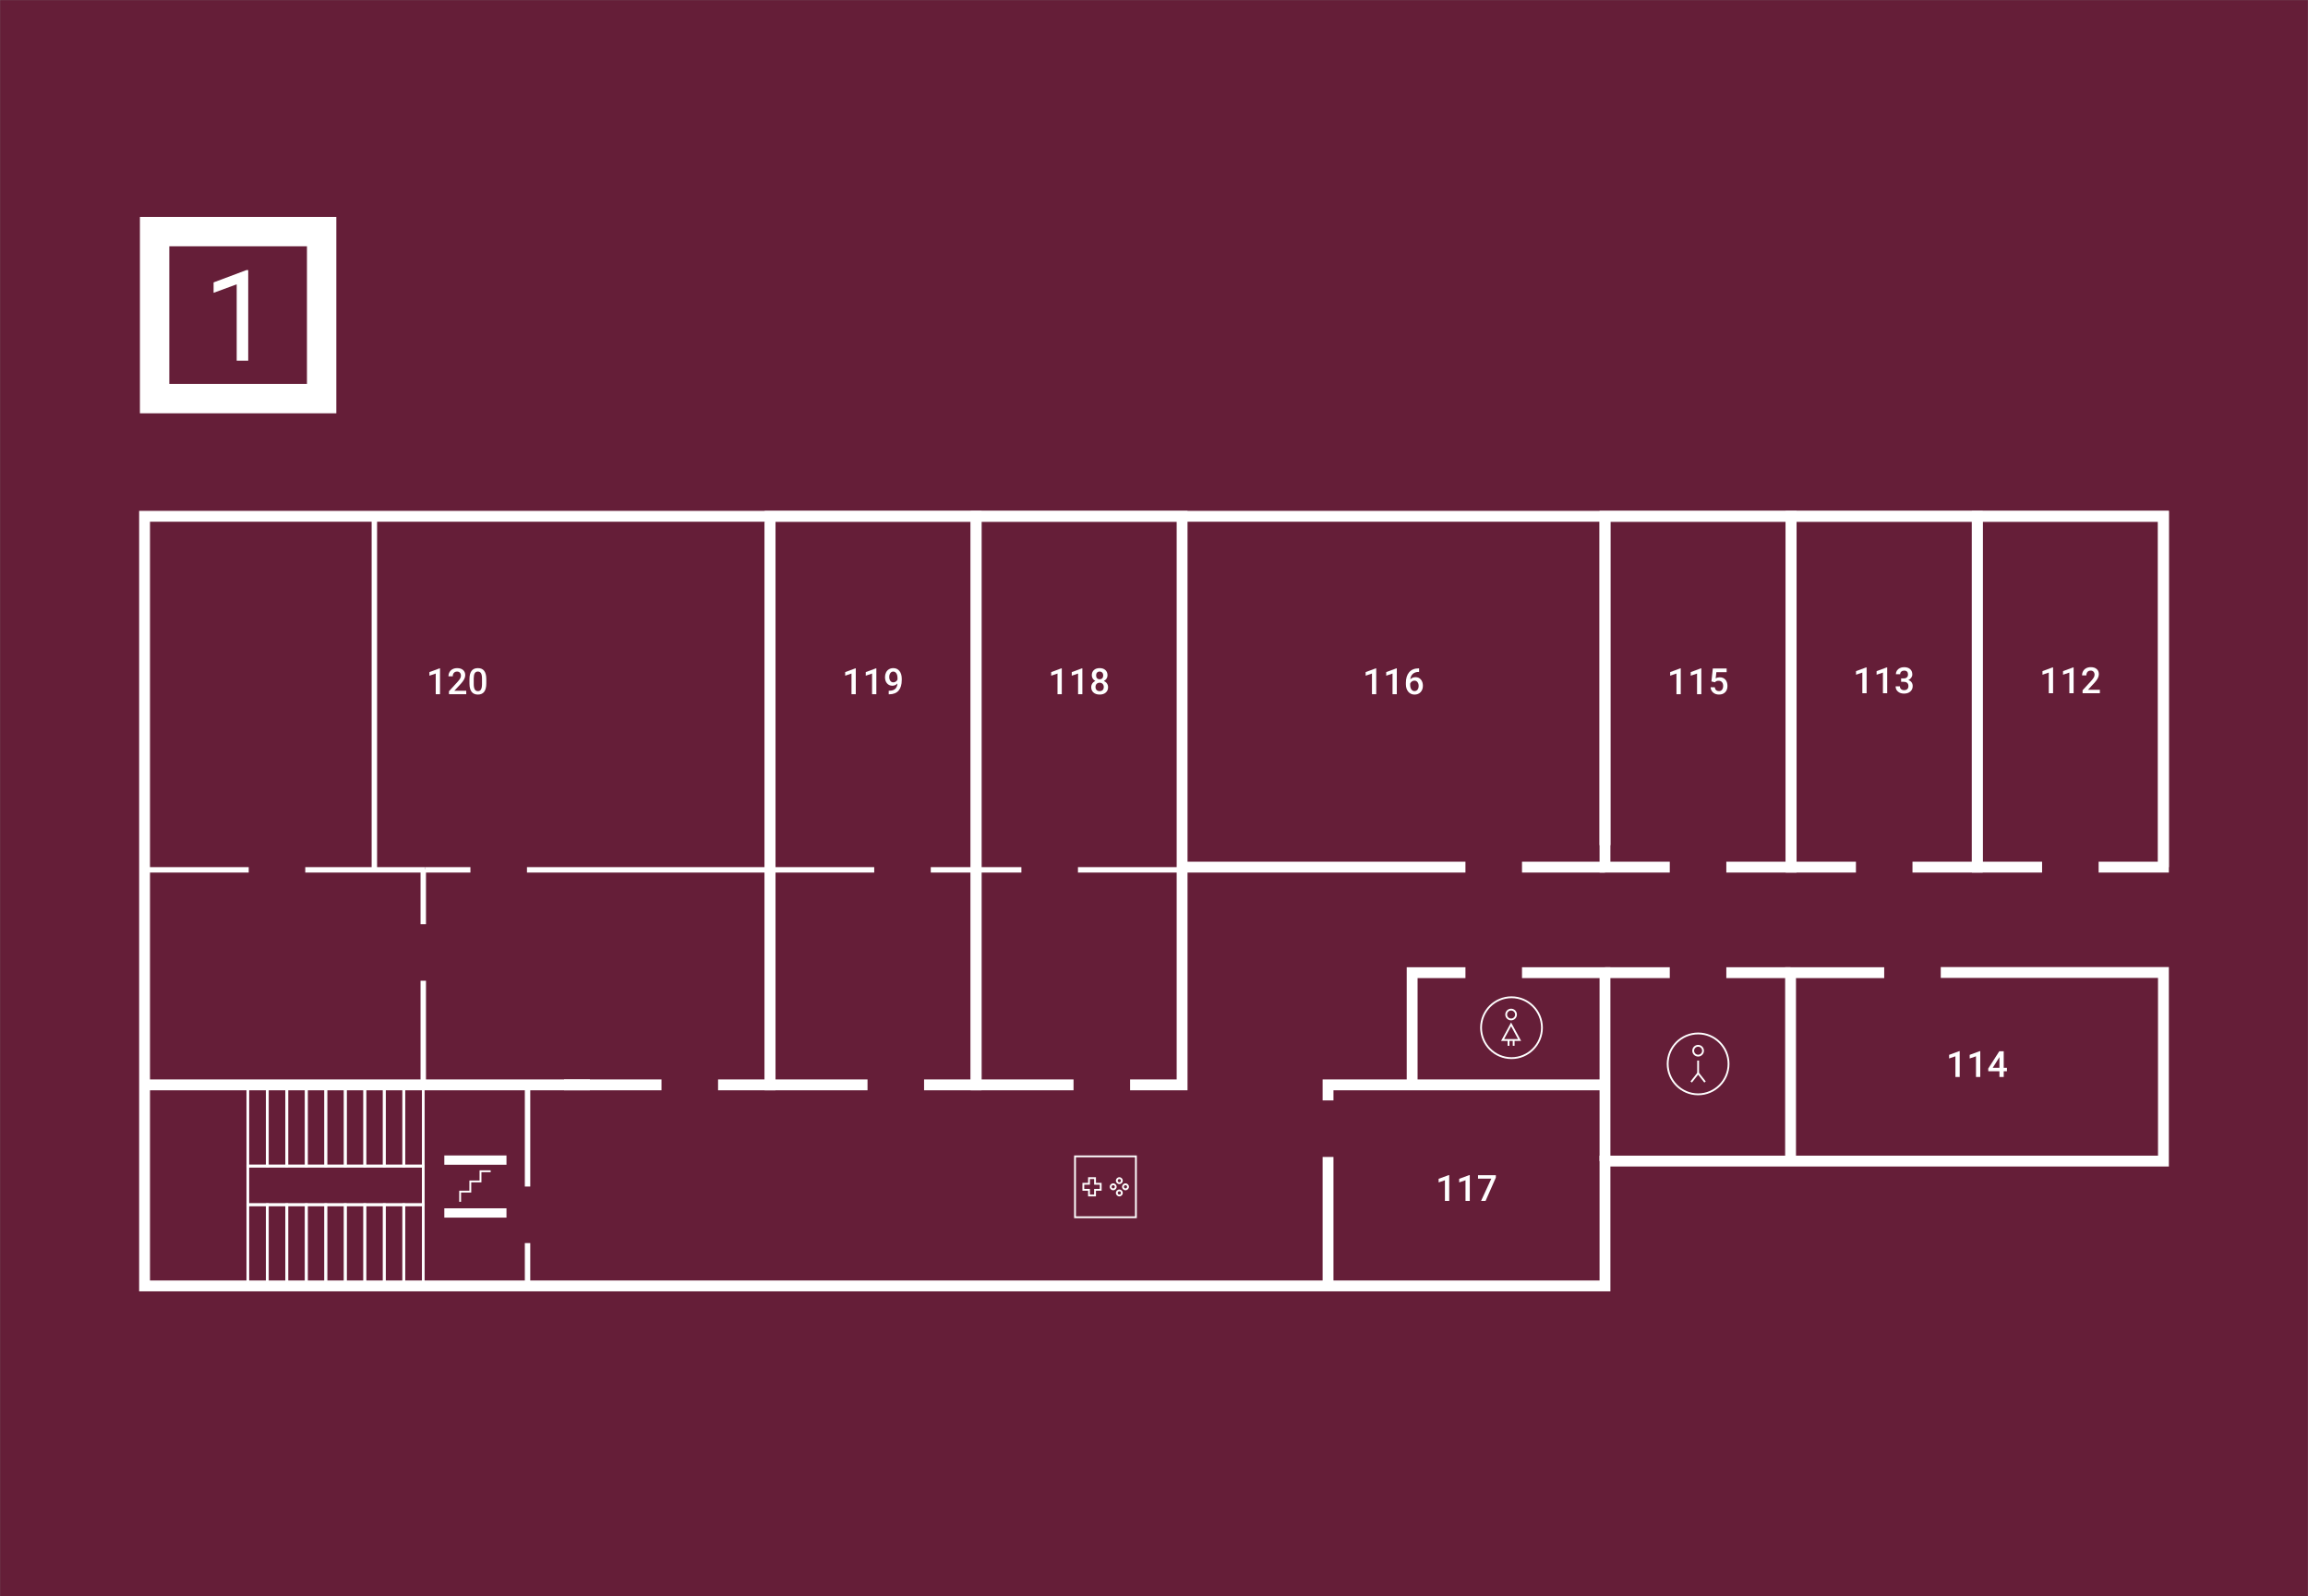 <?xml version="1.0" encoding="UTF-8"?>
<svg xmlns="http://www.w3.org/2000/svg" width="1914" height="1324" viewBox="0 0 1914 1324" fill="none">
  <rect x="0" y="0" width="1914" height="1324" fill="#808080" stroke="none"/>
  <g clip-path="url(#clip0_2_1106)">
    <mask id="mask0_2_1106" style="mask-type:luminance" maskUnits="userSpaceOnUse" x="0" y="0" width="1914" height="1324">
      <path d="M1914 0H0V1324H1914V0Z" fill="white"></path>
    </mask>
    <g mask="url(#mask0_2_1106)">
      <path d="M1914 63.875H0V1260.12H1914V63.875Z" fill="white"></path>
      <path d="M2270.22 -68H-356.224V1392H2270.22V-68Z" fill="#651E38"></path>
      <path d="M364.902 575.774H361.354V558.632L356.125 560.417V557.431L364.445 554.37H364.902V575.783V575.774Z" fill="white"></path>
      <path d="M386.659 575.774H372.315V573.329L379.419 565.579C380.447 564.439 381.175 563.478 381.61 562.714C382.045 561.948 382.263 561.175 382.263 560.403C382.263 559.389 381.978 558.564 381.407 557.942C380.837 557.319 380.064 557.004 379.096 557.004C377.941 557.004 377.048 557.357 376.418 558.061C375.789 558.767 375.466 559.727 375.466 560.95H371.902C371.902 559.652 372.194 558.481 372.787 557.439C373.379 556.396 374.22 555.594 375.323 555.016C376.426 554.438 377.686 554.153 379.126 554.153C381.197 554.153 382.833 554.67 384.026 555.713C385.219 556.756 385.819 558.189 385.819 560.027C385.819 561.093 385.519 562.21 384.918 563.373C384.318 564.537 383.336 565.865 381.963 567.349L376.748 572.931H386.652V575.774H386.659Z" fill="white"></path>
      <path d="M403.277 566.787C403.277 569.855 402.707 572.166 401.56 573.726C400.411 575.287 398.663 576.067 396.322 576.067C393.981 576.067 392.279 575.31 391.115 573.786C389.952 572.263 389.353 570.02 389.323 567.042V563.351C389.323 560.283 389.893 557.979 391.041 556.449C392.188 554.918 393.937 554.145 396.292 554.145C398.648 554.145 400.366 554.896 401.514 556.389C402.661 557.882 403.247 560.118 403.277 563.104V566.794V566.787ZM399.721 562.803C399.721 560.8 399.451 559.329 398.903 558.399C398.356 557.469 397.485 556.997 396.292 556.997C395.1 556.997 394.274 557.439 393.727 558.325C393.179 559.21 392.894 560.59 392.864 562.466V567.305C392.864 569.3 393.142 570.786 393.697 571.761C394.252 572.736 395.13 573.224 396.322 573.224C397.515 573.224 398.311 572.774 398.858 571.866C399.406 570.958 399.691 569.548 399.721 567.627V562.803Z" fill="white"></path>
      <path d="M709.691 575.774H706.142V558.632L700.913 560.417V557.431L709.233 554.37H709.691V575.783V575.774Z" fill="white"></path>
      <path d="M726.743 575.774H723.195V558.632L717.965 560.417V557.431L726.286 554.37H726.743V575.783V575.774Z" fill="white"></path>
      <path d="M744.254 566.847C743.061 568.108 741.674 568.738 740.076 568.738C738.2 568.738 736.707 568.078 735.588 566.764C734.471 565.452 733.916 563.726 733.916 561.588C733.916 560.178 734.201 558.91 734.763 557.761C735.326 556.614 736.136 555.729 737.179 555.098C738.223 554.468 739.438 554.145 740.81 554.145C742.956 554.145 744.667 554.948 745.928 556.546C747.187 558.144 747.818 560.29 747.818 562.976V563.973C747.818 567.822 746.948 570.756 745.207 572.781C743.467 574.807 740.878 575.827 737.427 575.857H736.999V572.909H737.51C739.61 572.879 741.223 572.376 742.348 571.394C743.474 570.41 744.104 568.895 744.24 566.847H744.254ZM740.826 565.954C741.539 565.954 742.206 565.752 742.836 565.339C743.467 564.927 743.947 564.363 744.284 563.636V562.24C744.284 560.664 743.961 559.405 743.316 558.444C742.671 557.484 741.839 557.011 740.81 557.011C739.782 557.011 738.965 557.431 738.358 558.279C737.75 559.127 737.441 560.192 737.441 561.483C737.441 562.773 737.75 563.898 738.365 564.723C738.98 565.549 739.798 565.954 740.826 565.954Z" fill="white"></path>
      <path d="M880.536 575.774H876.986V558.632L871.758 560.417V557.431L880.078 554.37H880.536V575.783V575.774Z" fill="white"></path>
      <path d="M897.588 575.774H894.04V558.632L888.81 560.417V557.431L897.131 554.37H897.588V575.783V575.774Z" fill="white"></path>
      <path d="M918.445 560.065C918.445 561.107 918.176 562.038 917.642 562.856C917.11 563.673 916.374 564.311 915.445 564.783C916.555 565.301 917.417 566.007 918.018 566.906C918.618 567.807 918.917 568.82 918.917 569.953C918.917 571.829 918.28 573.314 917.012 574.417C915.745 575.52 914.049 576.067 911.941 576.067C909.833 576.067 908.122 575.512 906.846 574.409C905.571 573.306 904.933 571.821 904.933 569.953C904.933 568.812 905.233 567.785 905.841 566.877C906.449 565.969 907.297 565.271 908.392 564.783C907.476 564.319 906.749 563.673 906.217 562.856C905.683 562.038 905.421 561.107 905.421 560.065C905.421 558.249 906.006 556.809 907.176 555.743C908.347 554.678 909.93 554.145 911.925 554.145C913.922 554.145 915.519 554.678 916.69 555.743C917.86 556.809 918.445 558.249 918.445 560.065ZM915.346 569.78C915.346 568.722 915.032 567.874 914.401 567.222C913.771 566.569 912.938 566.246 911.903 566.246C910.868 566.246 910.042 566.569 909.42 567.214C908.797 567.86 908.49 568.715 908.49 569.78C908.49 570.846 908.797 571.664 909.405 572.286C910.012 572.909 910.861 573.224 911.934 573.224C913.005 573.224 913.846 572.924 914.447 572.316C915.046 571.708 915.346 570.868 915.346 569.78ZM914.897 560.192C914.897 559.262 914.626 558.497 914.094 557.896C913.56 557.296 912.833 556.997 911.925 556.997C911.017 556.997 910.297 557.281 909.772 557.852C909.247 558.421 908.985 559.201 908.985 560.192C908.985 561.182 909.247 561.948 909.78 562.526C910.313 563.104 911.033 563.388 911.941 563.388C912.849 563.388 913.569 563.104 914.101 562.526C914.633 561.948 914.897 561.175 914.897 560.192Z" fill="white"></path>
      <path d="M1141.3 575.774H1137.76V558.632L1132.53 560.417V557.431L1140.85 554.37H1141.3V575.783V575.774Z" fill="white"></path>
      <path d="M1158.36 575.774H1154.81V558.632L1149.58 560.417V557.431L1157.9 554.37H1158.36V575.783V575.774Z" fill="white"></path>
      <path d="M1176.85 554.333V557.281H1176.41C1174.41 557.311 1172.82 557.859 1171.63 558.924C1170.44 559.99 1169.73 561.498 1169.51 563.455C1170.65 562.255 1172.11 561.655 1173.89 561.655C1175.77 561.655 1177.26 562.322 1178.35 563.65C1179.44 564.979 1179.99 566.697 1179.99 568.798C1179.99 570.898 1179.35 572.721 1178.07 574.064C1176.8 575.407 1175.13 576.083 1173.05 576.083C1170.98 576.083 1169.2 575.295 1167.88 573.726C1166.56 572.158 1165.89 570.096 1165.89 567.544V566.329C1165.89 562.586 1166.8 559.66 1168.62 557.536C1170.44 555.413 1173.06 554.355 1176.48 554.355H1176.85V554.333ZM1173.02 564.521C1172.24 564.521 1171.52 564.739 1170.88 565.181C1170.23 565.624 1169.75 566.209 1169.45 566.936V568.025C1169.45 569.608 1169.78 570.868 1170.45 571.798C1171.12 572.729 1171.97 573.201 1173.03 573.201C1174.09 573.201 1174.92 572.804 1175.54 572.016C1176.15 571.229 1176.46 570.185 1176.46 568.895C1176.46 567.605 1176.15 566.555 1175.52 565.744C1174.9 564.934 1174.07 564.528 1173.03 564.528L1173.02 564.521Z" fill="white"></path>
      <path d="M1393.83 575.774H1390.28V558.632L1385.05 560.417V557.431L1393.38 554.37H1393.83V575.783V575.774Z" fill="white"></path>
      <path d="M1410.89 575.774H1407.34V558.632L1402.11 560.417V557.431L1410.43 554.37H1410.89V575.783V575.774Z" fill="white"></path>
      <path d="M1419.27 565.189L1420.42 554.431H1431.88V557.506H1423.37L1422.78 562.608C1423.78 562.045 1424.89 561.76 1426.12 561.76C1428.16 561.76 1429.73 562.413 1430.87 563.711C1431.99 565.009 1432.56 566.757 1432.56 568.956C1432.56 571.153 1431.94 572.849 1430.69 574.132C1429.43 575.414 1427.72 576.06 1425.54 576.06C1423.59 576.06 1421.97 575.505 1420.69 574.394C1419.4 573.284 1418.7 571.821 1418.6 570.006H1422.04C1422.17 571.041 1422.56 571.836 1423.15 572.384C1423.75 572.931 1424.55 573.21 1425.52 573.21C1426.62 573.21 1427.47 572.818 1428.08 572.038C1428.69 571.258 1429 570.193 1429 568.842C1429 567.493 1428.66 566.517 1427.99 565.759C1427.31 565.001 1426.38 564.626 1425.2 564.626C1424.55 564.626 1424.02 564.709 1423.56 564.881C1423.11 565.053 1422.62 565.384 1422.1 565.886L1419.25 565.181L1419.27 565.189Z" fill="white"></path>
      <path d="M1547.97 574.972H1544.42V557.829L1539.19 559.614V556.628L1547.52 553.567H1547.97V574.98V574.972Z" fill="white"></path>
      <path d="M1565.03 574.972H1561.49V557.829L1556.25 559.614V556.628L1564.58 553.567H1565.03V574.98V574.972Z" fill="white"></path>
      <path d="M1576.56 562.675H1578.73C1579.83 562.668 1580.69 562.383 1581.33 561.827C1581.98 561.272 1582.29 560.462 1582.29 559.412C1582.29 558.362 1582.03 557.604 1581.5 557.048C1580.96 556.493 1580.16 556.208 1579.06 556.208C1578.1 556.208 1577.33 556.486 1576.71 557.034C1576.1 557.582 1575.78 558.309 1575.78 559.194H1572.22C1572.22 558.099 1572.52 557.101 1573.09 556.208C1573.67 555.316 1574.48 554.61 1575.52 554.108C1576.56 553.605 1577.72 553.351 1579.01 553.351C1581.14 553.351 1582.82 553.883 1584.04 554.956C1585.25 556.029 1585.86 557.514 1585.86 559.419C1585.86 560.38 1585.56 561.281 1584.95 562.12C1584.34 562.96 1583.54 563.606 1582.58 564.033C1583.75 564.431 1584.65 565.062 1585.25 565.924C1585.86 566.787 1586.17 567.807 1586.17 569C1586.17 570.913 1585.51 572.437 1584.19 573.57C1582.88 574.702 1581.16 575.272 1579.01 575.272C1576.88 575.272 1575.29 574.724 1573.98 573.629C1572.66 572.534 1572.02 571.078 1572.02 569.263H1575.57C1575.57 570.201 1575.89 570.965 1576.51 571.55C1577.15 572.137 1578 572.428 1579.06 572.428C1580.13 572.428 1581.04 572.137 1581.67 571.55C1582.32 570.965 1582.63 570.118 1582.63 569C1582.63 567.883 1582.29 567.012 1581.63 566.404C1580.96 565.796 1579.98 565.496 1578.67 565.496H1576.57V562.683L1576.56 562.675Z" fill="white"></path>
      <path d="M1625.15 893.24H1621.61V876.096L1616.38 877.882V874.895L1624.7 871.835H1625.15V893.247V893.24Z" fill="white"></path>
      <path d="M1642.21 893.24H1638.67V876.096L1633.44 877.882V874.895L1641.76 871.835H1642.21V893.247V893.24Z" fill="white"></path>
      <path d="M1661.67 885.639H1664.33V888.498H1661.67V893.247H1658.11V888.498H1648.89L1648.78 886.329L1657.99 871.91H1661.66V885.639H1661.67ZM1652.54 885.639H1658.11V876.727L1657.85 877.191L1652.54 885.632V885.639Z" fill="white"></path>
      <path d="M1201.82 996.044H1198.27V978.902L1193.04 980.687V977.701L1201.36 974.64H1201.82V996.053V996.044Z" fill="white"></path>
      <path d="M1218.87 996.044H1215.32V978.902L1210.09 980.687V977.701L1218.42 974.64H1218.87V996.053V996.044Z" fill="white"></path>
      <path d="M1240.49 976.689L1231.96 996.044H1228.23L1236.73 977.566H1225.7V974.708H1240.49V976.689Z" fill="white"></path>
      <path d="M1702.59 574.972H1699.03V557.829L1693.81 559.614V556.628L1702.12 553.567H1702.59V574.98V574.972Z" fill="white"></path>
      <path d="M1719.63 574.972H1716.09V557.829L1710.85 559.614V556.628L1719.18 553.567H1719.63V574.98V574.972Z" fill="white"></path>
      <path d="M1741.41 574.972H1727.05V572.526L1734.16 564.776C1735.18 563.636 1735.91 562.675 1736.35 561.91C1736.79 561.145 1737 560.373 1737 559.6C1737 558.587 1736.72 557.761 1736.15 557.139C1735.58 556.516 1734.8 556.201 1733.83 556.201C1732.68 556.201 1731.79 556.554 1731.15 557.259C1730.53 557.965 1730.21 558.924 1730.21 560.148H1726.64C1726.64 558.85 1726.93 557.679 1727.53 556.637C1728.12 555.594 1728.96 554.791 1730.06 554.213C1731.17 553.635 1732.42 553.351 1733.87 553.351C1735.94 553.351 1737.58 553.867 1738.76 554.911C1739.96 555.954 1740.56 557.387 1740.56 559.224C1740.56 560.29 1740.26 561.407 1739.66 562.57C1739.06 563.733 1738.08 565.062 1736.7 566.546L1731.49 572.128H1741.39V574.972H1741.41Z" fill="white"></path>
      <path d="M1335.49 1071.04H115.387V423.715H1798.61V719.199H1789.61V432.718H124.39V1062.04H1326.5V958.495H1789.61V811.08H1609.45V802.077H1798.61V967.498H1335.49V1071.04Z" fill="white"></path>
      <path d="M1489.39 962.997H1480.4V802.228H1562.55V811.231H1489.39V962.997Z" fill="white"></path>
      <path d="M1335.49 962.997H1326.5V811.231H1262.18V802.228H1335.49V962.997Z" fill="white"></path>
      <path d="M1175.58 897.455H1166.58V802.228H1215.28V811.231H1175.58V897.455Z" fill="white"></path>
      <path d="M1105.83 959.576H1096.83V1066.54H1105.83V959.576Z" fill="white"></path>
      <path d="M1105.83 912.685H1096.83V895.288H1331V904.291H1105.83V912.685Z" fill="white"></path>
      <path d="M1384.73 802.228H1331V811.231H1384.73V802.228Z" fill="white"></path>
      <path d="M1484.89 802.228H1431.62V811.231H1484.89V802.228Z" fill="white"></path>
      <path d="M489.194 895.288H119.888V904.291H489.194V895.288Z" fill="white"></path>
      <path d="M439.739 899.789H435.238V984.108H439.739V899.789Z" fill="white"></path>
      <path d="M439.739 1031.01H435.238V1066.55H439.739V1031.01Z" fill="white"></path>
      <path d="M980.303 719.199H893.935V723.7H980.303V719.199Z" fill="white"></path>
      <path d="M847.037 719.199H809.458V723.7H847.037V719.199Z" fill="white"></path>
      <path d="M724.98 719.199H638.613V723.7H724.98V719.199Z" fill="white"></path>
      <path d="M809.458 719.199H771.878V723.7H809.458V719.199Z" fill="white"></path>
      <path d="M206.256 719.199H119.888V723.7H206.256V719.199Z" fill="white"></path>
      <path d="M352.538 719.199H253.154V723.7H352.538V719.199Z" fill="white"></path>
      <path d="M353.259 813.421H348.757V899.789H353.259V813.421Z" fill="white"></path>
      <path d="M353.259 720.857H348.757V766.524H353.259V720.857Z" fill="white"></path>
      <path d="M638.605 719.199H437.008V723.7H638.605V719.199Z" fill="white"></path>
      <path d="M390.11 719.199H352.531V723.7H390.11V719.199Z" fill="white"></path>
      <path d="M222.813 968.271H204.396V898.664H222.813V968.271ZM206.646 966.02H220.563V900.914H206.646V966.02Z" fill="white"></path>
      <path d="M238.975 968.271H220.556V898.664H238.975V968.271ZM222.813 966.02H236.731V900.914H222.813V966.02Z" fill="white"></path>
      <path d="M255.142 968.271H236.723V898.664H255.142V968.271ZM238.975 966.02H252.891V900.914H238.975V966.02Z" fill="white"></path>
      <path d="M271.309 968.271H252.891V898.664H271.309V968.271ZM255.142 966.02H269.059V900.914H255.142V966.02Z" fill="white"></path>
      <path d="M287.477 968.271H269.059V898.664H287.477V968.271ZM271.309 966.02H285.227V900.914H271.309V966.02Z" fill="white"></path>
      <path d="M303.637 968.271H285.219V898.664H303.637V968.271ZM287.477 966.02H301.394V900.914H287.477V966.02Z" fill="white"></path>
      <path d="M319.805 968.271H301.387V898.664H319.805V968.271ZM303.637 966.02H317.554V900.914H303.637V966.02Z" fill="white"></path>
      <path d="M335.973 968.271H317.554V898.664H335.973V968.271ZM319.805 966.02H333.723V900.914H319.805V966.02Z" fill="white"></path>
      <path d="M352.133 968.271H333.714V898.664H352.133V968.271ZM335.973 966.02H349.89V900.914H335.973V966.02Z" fill="white"></path>
      <path d="M222.813 1067.66H204.396V998.055H222.813V1067.66ZM206.646 1065.41H220.563V1000.31H206.646V1065.41Z" fill="white"></path>
      <path d="M238.975 1067.66H220.556V998.055H238.975V1067.66ZM222.813 1065.41H236.731V1000.31H222.813V1065.41Z" fill="white"></path>
      <path d="M255.142 1067.66H236.723V998.055H255.142V1067.66ZM238.975 1065.41H252.891V1000.31H238.975V1065.41Z" fill="white"></path>
      <path d="M271.309 1067.66H252.891V998.055H271.309V1067.66ZM255.142 1065.41H269.059V1000.31H255.142V1065.41Z" fill="white"></path>
      <path d="M287.477 1067.66H269.059V998.055H287.477V1067.66ZM271.309 1065.41H285.227V1000.31H271.309V1065.41Z" fill="white"></path>
      <path d="M303.637 1067.66H285.219V998.055H303.637V1067.66ZM287.477 1065.41H301.394V1000.31H287.477V1065.41Z" fill="white"></path>
      <path d="M319.805 1067.66H301.387V998.055H319.805V1067.66ZM303.637 1065.41H317.554V1000.31H303.637V1065.41Z" fill="white"></path>
      <path d="M335.973 1067.66H317.554V998.055H335.973V1067.66ZM319.805 1065.41H333.723V1000.31H319.805V1065.41Z" fill="white"></path>
      <path d="M352.133 1067.66H333.714V998.055H352.133V1067.66ZM335.973 1065.41H349.89V1000.31H335.973V1065.41Z" fill="white"></path>
      <path d="M352.133 1000.31H204.396V966.013H352.133V1000.31ZM206.646 998.055H349.883V968.264H206.646V998.055Z" fill="white"></path>
      <path d="M1335.49 428.217H1326.5V700.991H1335.49V428.217Z" fill="white"></path>
      <path d="M1489.87 723.7H1431.62V714.697H1480.86V432.718H1335.49V714.697H1384.73V723.7H1326.5V423.715H1489.87V723.7Z" fill="white"></path>
      <path d="M1644.25 723.7H1586V714.697H1635.24V432.718H1489.87V714.697H1539.11V723.7H1480.86V423.715H1644.25V723.7Z" fill="white"></path>
      <path d="M1798.61 723.7H1740.38V714.697H1789.61V432.718H1644.25V714.697H1693.48V723.7H1635.24V423.715H1798.61V723.7Z" fill="white"></path>
      <path d="M1331 714.697H1262.18V723.7H1331V714.697Z" fill="white"></path>
      <path d="M1215.28 714.697H980.303V723.7H1215.28V714.697Z" fill="white"></path>
      <path d="M984.804 904.291H937.171V895.288H975.801V432.718H813.96V895.288H890.273V904.291H804.957V423.715H984.804V904.291Z" fill="white"></path>
      <path d="M813.96 904.291H766.326V895.288H804.957V432.718H643.115V895.288H719.428V904.291H634.112V423.715H813.96V904.291Z" fill="white"></path>
      <path d="M643.115 904.291H595.481V895.288H634.112V433.199H643.115V904.291Z" fill="white"></path>
      <path d="M548.583 895.288H467.767V904.291H548.583V895.288Z" fill="white"></path>
      <path d="M312.708 428.217H308.207V721.449H312.708V428.217Z" fill="white"></path>
      <path d="M1403.08 897.861L1401.91 896.938L1408.24 888.881L1414.55 896.938L1413.38 897.861L1408.24 891.312L1403.08 897.861Z" fill="white"></path>
      <path d="M1408.24 876.299C1405.57 876.299 1403.4 874.131 1403.4 871.467C1403.4 868.804 1405.57 866.635 1408.24 866.635C1410.89 866.635 1413.06 868.804 1413.06 871.467C1413.06 874.131 1410.89 876.299 1408.24 876.299ZM1408.24 868.128C1406.4 868.128 1404.9 869.621 1404.9 871.46C1404.9 873.298 1406.4 874.791 1408.24 874.791C1410.07 874.791 1411.56 873.298 1411.56 871.46C1411.56 869.621 1410.07 868.128 1408.24 868.128Z" fill="white"></path>
      <path d="M1408.24 908.387C1393.89 908.387 1382.23 896.721 1382.23 882.391C1382.23 868.061 1393.91 856.395 1408.24 856.395C1422.56 856.395 1434.23 868.061 1434.23 882.391C1434.23 896.721 1422.56 908.387 1408.24 908.387ZM1408.24 857.896C1394.72 857.896 1383.74 868.887 1383.74 882.391C1383.74 895.896 1394.73 906.887 1408.24 906.887C1421.73 906.887 1432.72 895.896 1432.72 882.391C1432.72 868.887 1421.73 857.896 1408.24 857.896Z" fill="white"></path>
      <path d="M1408.98 879.623H1407.48V890.096H1408.98V879.623Z" fill="white"></path>
      <path d="M1248.3 841.451C1248.3 838.787 1250.48 836.619 1253.13 836.619C1255.8 836.619 1257.96 838.787 1257.96 841.451C1257.96 844.113 1255.8 846.282 1253.13 846.282C1250.48 846.282 1248.3 844.113 1248.3 841.451ZM1249.81 841.451C1249.81 843.288 1251.3 844.781 1253.13 844.781C1254.97 844.781 1256.47 843.288 1256.47 841.451C1256.47 839.612 1254.97 838.119 1253.13 838.119C1251.3 838.119 1249.81 839.612 1249.81 841.451Z" fill="white"></path>
      <path d="M1253.13 848.037L1261.45 863.319H1244.83L1253.13 848.037ZM1253.13 851.181L1247.35 861.819H1258.91L1253.13 851.181Z" fill="white"></path>
      <path d="M1227.48 852.374C1227.48 838.037 1239.15 826.378 1253.48 826.378C1267.82 826.378 1279.47 838.044 1279.47 852.374C1279.47 866.704 1267.82 878.369 1253.48 878.369C1239.15 878.369 1227.48 866.704 1227.48 852.374ZM1228.98 852.374C1228.98 865.885 1239.97 876.869 1253.48 876.869C1266.98 876.869 1277.98 865.878 1277.98 852.374C1277.98 838.869 1266.98 827.878 1253.48 827.878C1239.97 827.878 1228.98 838.869 1228.98 852.374Z" fill="white"></path>
      <path d="M1256.01 862.562H1254.51V867.378H1256.01V862.562Z" fill="white"></path>
      <path d="M1251.77 862.562H1250.26V867.378H1251.77V862.562Z" fill="white"></path>
      <path d="M928.259 982.09C926.683 982.09 925.407 980.808 925.407 979.24C925.407 977.671 926.691 976.389 928.259 976.389C929.826 976.389 931.109 977.671 931.109 979.24C931.109 980.808 929.826 982.09 928.259 982.09ZM928.259 977.882C927.508 977.882 926.908 978.49 926.908 979.232C926.908 979.975 927.516 980.583 928.259 980.583C929 980.583 929.608 979.975 929.608 979.232C929.608 978.49 929 977.882 928.259 977.882Z" fill="white"></path>
      <path d="M928.259 992.279C926.683 992.279 925.407 990.995 925.407 989.428C925.407 987.86 926.691 986.576 928.259 986.576C929.826 986.576 931.109 987.86 931.109 989.428C931.109 990.995 929.826 992.279 928.259 992.279ZM928.259 988.07C927.508 988.07 926.908 988.678 926.908 989.42C926.908 990.163 927.516 990.77 928.259 990.77C929 990.77 929.608 990.163 929.608 989.42C929.608 988.678 929 988.07 928.259 988.07Z" fill="white"></path>
      <path d="M933.352 987.185C931.777 987.185 930.502 985.901 930.502 984.333C930.502 982.766 931.784 981.482 933.352 981.482C934.921 981.482 936.203 982.766 936.203 984.333C936.203 985.901 934.921 987.185 933.352 987.185ZM933.352 982.975C932.61 982.975 932.002 983.583 932.002 984.326C932.002 985.069 932.61 985.676 933.352 985.676C934.095 985.676 934.703 985.069 934.703 984.326C934.703 983.583 934.095 982.975 933.352 982.975Z" fill="white"></path>
      <path d="M923.164 987.185C921.589 987.185 920.313 985.901 920.313 984.333C920.313 982.766 921.596 981.482 923.164 981.482C924.732 981.482 926.015 982.766 926.015 984.333C926.015 985.901 924.732 987.185 923.164 987.185ZM923.164 982.975C922.421 982.975 921.813 983.583 921.813 984.326C921.813 985.069 922.421 985.676 923.164 985.676C923.907 985.676 924.515 985.069 924.515 984.326C924.515 983.583 923.907 982.975 923.164 982.975Z" fill="white"></path>
      <path d="M908.85 992.279H902.344V987.582H897.648V981.077H902.344V976.38H908.85V981.077H913.546V987.582H908.85V992.279ZM903.846 990.779H907.35V986.082H912.046V982.578H907.35V977.882H903.846V982.578H899.149V986.082H903.846V990.779Z" fill="white"></path>
      <path d="M942.753 1010.33H890.754V958.33H942.753V1010.33ZM892.254 1008.83H941.253V959.83H892.254V1008.83Z" fill="white"></path>
      <path d="M382.353 996.773H380.823V987.567H389.262V979.12H397.703V970.679H406.915V972.209H399.241V980.657H390.793V989.098H382.353V996.773Z" fill="white"></path>
      <path d="M368.474 1002.17V1009.89H420.022V1002.17H368.474Z" fill="white"></path>
      <path d="M368.474 958.33V966.043H420.022V958.33H368.474Z" fill="white"></path>
      <path d="M278.918 179.926H278.903V179.911H116.051V179.926H116.036V342.778H116.051V342.793H278.903V342.778H278.918V179.926ZM254.557 204.279V318.432H140.404V204.279H254.557Z" fill="white"></path>
      <path d="M205.84 299.155H196.289V235.819L177.129 242.857V234.228L204.354 224.011H205.847V299.155H205.84Z" fill="white"></path>
    </g>
  </g>
  <defs>
    <clipPath id="clip0_2_1106">
      <rect width="1914" height="1324" fill="white"></rect>
    </clipPath>
  </defs>
</svg>

